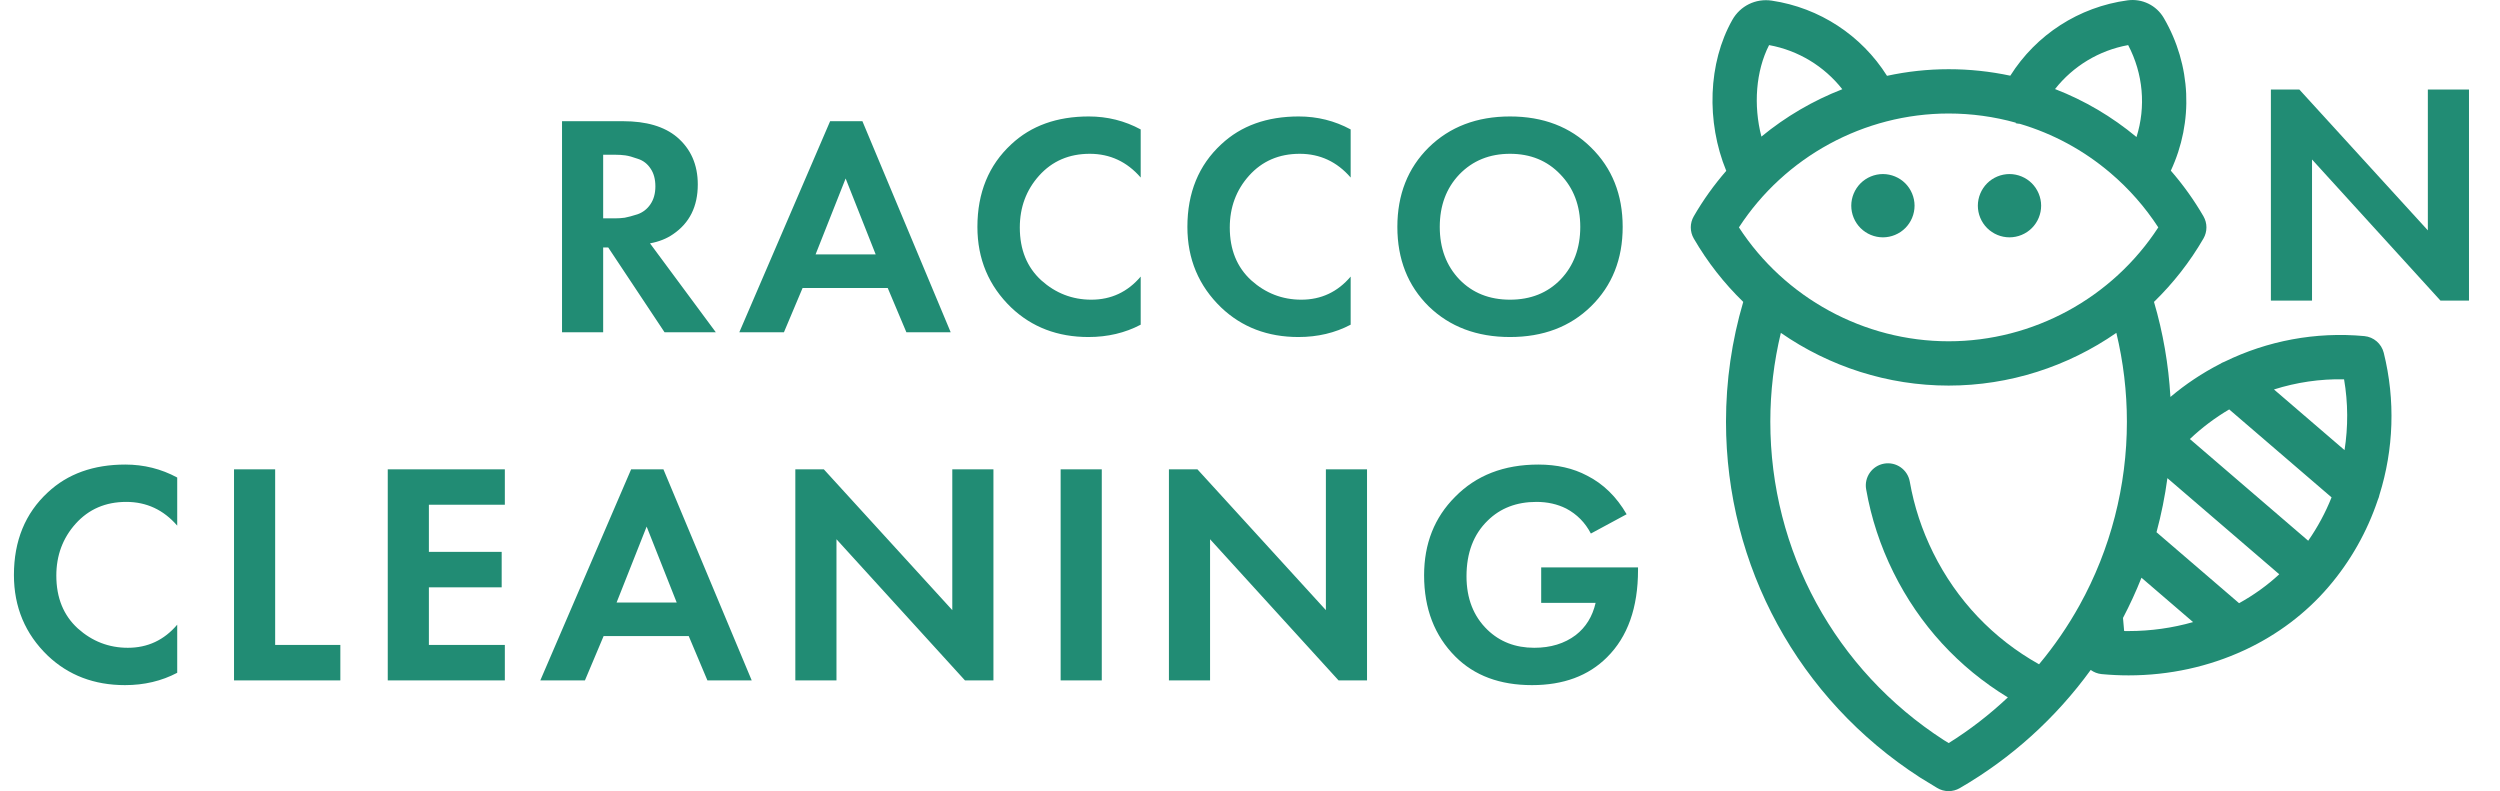 <svg width="158" height="50" viewBox="0 0 158 50" fill="none" xmlns="http://www.w3.org/2000/svg">
<g clip-path="url(#clip0_265_536)">
<path d="M11.2 39.48V42.52C10.213 43.04 9.113 43.3 7.9 43.3C5.953 43.3 4.327 42.68 3.02 41.44C1.593 40.067 0.88 38.367 0.88 36.34C0.88 34.18 1.593 32.44 3.02 31.12C4.273 29.947 5.907 29.36 7.92 29.36C9.093 29.36 10.187 29.633 11.2 30.18V33.22C10.333 32.22 9.26 31.72 7.98 31.72C6.673 31.72 5.607 32.18 4.78 33.1C3.967 34.007 3.56 35.1 3.56 36.38C3.56 37.78 4.013 38.893 4.92 39.72C5.827 40.533 6.88 40.94 8.08 40.94C9.333 40.94 10.373 40.453 11.2 39.48ZM14.79 29.66H17.39V40.76H21.51V43H14.79V29.66ZM31.906 29.66V31.9H27.106V34.88H31.706V37.12H27.106V40.76H31.906V43H24.506V29.66H31.906ZM44.708 43L43.528 40.2H38.148L36.968 43H34.148L39.888 29.66H41.928L47.508 43H44.708ZM38.968 38.08H42.768L40.868 33.28L38.968 38.08ZM52.865 43H50.265V29.66H52.065L60.185 38.56V29.66H62.785V43H60.985L52.865 34.08V43ZM67.032 29.66H69.632V43H67.032V29.66ZM76.476 43H73.876V29.66H75.676L83.796 38.56V29.66H86.396V43H84.596L76.476 34.08V43ZM97.403 38.1V35.86H103.523V36.02C103.523 38.407 102.869 40.247 101.563 41.54C100.389 42.713 98.809 43.3 96.823 43.3C94.796 43.3 93.183 42.7 91.983 41.5C90.663 40.18 90.003 38.467 90.003 36.36C90.003 34.36 90.656 32.707 91.963 31.4C93.296 30.04 95.049 29.36 97.223 29.36C98.396 29.36 99.423 29.593 100.303 30.06C101.329 30.58 102.163 31.393 102.803 32.5L100.543 33.72C100.183 33.027 99.663 32.5 98.983 32.14C98.423 31.86 97.796 31.72 97.103 31.72C95.849 31.72 94.823 32.113 94.023 32.9C93.129 33.767 92.683 34.94 92.683 36.42C92.683 37.82 93.123 38.947 94.003 39.8C94.789 40.56 95.776 40.94 96.963 40.94C98.003 40.94 98.876 40.673 99.583 40.14C100.223 39.647 100.643 38.967 100.843 38.1H97.403Z" fill="#218C74"/>
<path d="M35.52 7.66H39.38C40.847 7.66 41.98 7.993 42.78 8.66C43.66 9.407 44.1 10.407 44.1 11.66C44.1 13.047 43.58 14.093 42.54 14.8C42.14 15.08 41.653 15.273 41.08 15.38L45.24 21H42L38.44 15.64H38.12V21H35.52V7.66ZM38.12 9.78V13.8H38.86C39.073 13.8 39.28 13.787 39.48 13.76C39.693 13.72 39.967 13.647 40.3 13.54C40.633 13.42 40.9 13.213 41.1 12.92C41.313 12.613 41.42 12.233 41.42 11.78C41.42 11.327 41.32 10.953 41.12 10.66C40.92 10.353 40.653 10.147 40.32 10.04C39.987 9.92 39.72 9.847 39.52 9.82C39.32 9.793 39.113 9.78 38.9 9.78H38.12ZM57.284 21L56.104 18.2H50.724L49.544 21H46.724L52.464 7.66H54.504L60.084 21H57.284ZM51.544 16.08H55.344L53.444 11.28L51.544 16.08ZM72.092 17.48V20.52C71.106 21.04 70.005 21.3 68.792 21.3C66.846 21.3 65.219 20.68 63.912 19.44C62.486 18.067 61.772 16.367 61.772 14.34C61.772 12.18 62.486 10.44 63.912 9.12C65.165 7.947 66.799 7.36 68.812 7.36C69.986 7.36 71.079 7.633 72.092 8.18V11.22C71.225 10.22 70.152 9.72 68.872 9.72C67.566 9.72 66.499 10.18 65.672 11.1C64.859 12.007 64.452 13.1 64.452 14.38C64.452 15.78 64.906 16.893 65.812 17.72C66.719 18.533 67.772 18.94 68.972 18.94C70.225 18.94 71.266 18.453 72.092 17.48ZM85.362 17.48V20.52C84.376 21.04 83.276 21.3 82.062 21.3C80.116 21.3 78.489 20.68 77.183 19.44C75.756 18.067 75.043 16.367 75.043 14.34C75.043 12.18 75.756 10.44 77.183 9.12C78.436 7.947 80.069 7.36 82.082 7.36C83.256 7.36 84.349 7.633 85.362 8.18V11.22C84.496 10.22 83.422 9.72 82.142 9.72C80.836 9.72 79.769 10.18 78.942 11.1C78.129 12.007 77.722 13.1 77.722 14.38C77.722 15.78 78.176 16.893 79.082 17.72C79.989 18.533 81.043 18.94 82.243 18.94C83.496 18.94 84.536 18.453 85.362 17.48ZM90.293 9.32C91.626 8.013 93.34 7.36 95.433 7.36C97.526 7.36 99.233 8.013 100.553 9.32C101.886 10.627 102.553 12.3 102.553 14.34C102.553 16.38 101.886 18.053 100.553 19.36C99.233 20.653 97.526 21.3 95.433 21.3C93.34 21.3 91.626 20.653 90.293 19.36C88.973 18.053 88.313 16.38 88.313 14.34C88.313 12.3 88.973 10.627 90.293 9.32ZM92.233 17.66C93.059 18.513 94.126 18.94 95.433 18.94C96.74 18.94 97.806 18.513 98.633 17.66C99.46 16.793 99.873 15.687 99.873 14.34C99.873 12.993 99.453 11.887 98.613 11.02C97.786 10.153 96.726 9.72 95.433 9.72C94.139 9.72 93.073 10.153 92.233 11.02C91.406 11.887 90.993 12.993 90.993 14.34C90.993 15.687 91.406 16.793 92.233 17.66Z" fill="#218C74"/>
<path d="M107.046 15.073C106.795 14.639 106.795 14.104 107.046 13.671C107.642 12.639 108.332 11.68 109.099 10.797C107.825 7.692 107.948 3.974 109.483 1.258C109.986 0.367 110.964 -0.111 111.973 0.04C114.999 0.49 117.649 2.239 119.259 4.792C120.526 4.518 121.83 4.374 123.152 4.374C124.469 4.374 125.775 4.512 127.051 4.784C128.686 2.193 131.383 0.439 134.464 0.021C135.386 -0.103 136.285 0.335 136.754 1.14C138.487 4.117 138.64 7.687 137.196 10.786C137.971 11.678 138.663 12.641 139.259 13.671C139.509 14.104 139.509 14.639 139.259 15.073C138.396 16.564 137.338 17.907 136.132 19.08C136.707 21.032 137.053 23.046 137.171 25.088C138.135 24.274 139.184 23.577 140.295 23.006C140.388 22.946 140.486 22.897 140.588 22.861C143.292 21.54 146.346 20.955 149.424 21.241C150.016 21.296 150.509 21.72 150.653 22.297C151.399 25.297 151.28 28.405 150.38 31.278C150.359 31.383 150.326 31.486 150.281 31.585C149.61 33.588 148.556 35.47 147.146 37.11C145.716 38.775 143.94 40.103 141.949 41.044C141.912 41.063 141.876 41.08 141.838 41.095C139.606 42.13 137.109 42.684 134.525 42.684C133.963 42.684 133.397 42.657 132.828 42.604C132.569 42.58 132.332 42.485 132.133 42.34C129.933 45.372 127.117 47.924 123.853 49.812C123.636 49.937 123.394 50 123.152 50C122.898 50 122.645 49.931 122.422 49.794L121.369 49.151C121.36 49.145 121.35 49.139 121.34 49.133C113.665 44.179 109.083 35.776 109.083 26.653C109.083 24.076 109.45 21.529 110.173 19.08C108.966 17.907 107.909 16.564 107.046 15.073ZM111.806 2.85C110.967 4.489 110.809 6.659 111.321 8.633C112.856 7.37 114.584 6.359 116.434 5.639C115.293 4.189 113.654 3.186 111.806 2.85ZM134.5 2.85C132.654 3.185 131.019 4.181 129.878 5.628C131.744 6.35 133.47 7.367 135.027 8.661C135.63 6.741 135.451 4.662 134.5 2.85ZM136.404 14.371C135.568 13.084 134.552 11.929 133.376 10.929C131.688 9.494 129.762 8.451 127.651 7.825C127.563 7.82 127.475 7.808 127.392 7.787L127.4 7.754C126.024 7.37 124.596 7.174 123.152 7.174C117.806 7.174 112.802 9.912 109.9 14.371C112.802 18.831 117.806 21.569 123.152 21.569C128.499 21.569 133.503 18.831 136.404 14.371ZM144.049 36.294L136.98 30.219C136.824 31.374 136.594 32.515 136.291 33.637L141.51 38.122C142.43 37.613 143.284 37.003 144.049 36.294ZM148.145 23.972C146.631 23.941 145.135 24.164 143.715 24.614L148.175 28.447C148.405 26.977 148.401 25.465 148.145 23.972ZM147.355 31.434L140.886 25.875C139.994 26.4 139.16 27.027 138.4 27.747L145.879 34.175C146.476 33.315 146.971 32.395 147.355 31.434ZM134.527 39.883C135.933 39.883 137.304 39.686 138.603 39.316L135.341 36.512C134.997 37.379 134.607 38.227 134.173 39.054L134.246 39.881C134.34 39.883 134.434 39.883 134.527 39.883ZM111.884 26.654C111.884 34.815 115.981 42.335 122.845 46.771L123.158 46.962C124.501 46.123 125.752 45.154 126.897 44.075C123.788 42.186 121.307 39.487 119.666 36.175C118.838 34.507 118.258 32.74 117.94 30.922C117.806 30.16 118.316 29.435 119.077 29.301C119.839 29.168 120.565 29.678 120.698 30.439C120.97 31.992 121.467 33.504 122.175 34.931C123.667 37.942 125.97 40.361 128.868 41.983C129.835 40.825 130.695 39.573 131.432 38.243C133.387 34.718 134.42 30.71 134.42 26.653C134.42 24.751 134.194 22.868 133.754 21.037C130.684 23.166 126.994 24.369 123.152 24.369C119.31 24.369 115.62 23.166 112.55 21.037C112.11 22.868 111.884 24.751 111.884 26.654Z" fill="#218C74"/>
<path d="M127 15C126.474 15 125.96 14.789 125.586 14.414C125.214 14.043 125 13.529 125 13C125 12.474 125.214 11.96 125.586 11.586C125.957 11.214 126.474 11 127 11C127.526 11 128.043 11.214 128.414 11.586C128.786 11.96 129 12.474 129 13C129 13.529 128.786 14.043 128.414 14.414C128.04 14.789 127.526 15 127 15Z" fill="#218C74"/>
<path d="M119 15C118.474 15 117.96 14.789 117.586 14.414C117.214 14.043 117 13.529 117 13C117 12.474 117.214 11.96 117.586 11.586C117.957 11.214 118.474 11 119 11C119.526 11 120.043 11.214 120.414 11.586C120.786 11.96 121 12.474 121 13C121 13.529 120.786 14.043 120.414 14.414C120.04 14.789 119.526 15 119 15Z" fill="#218C74"/>
<path d="M146.12 19H143.52V5.66H145.32L153.44 14.56V5.66H156.04V19H154.24L146.12 10.08V19Z" fill="#218C74"/>
</g>
<defs>
<clipPath id="clip0_265_536">
<rect width="158" height="50" fill="white"/>
</clipPath>
</defs>
</svg>
